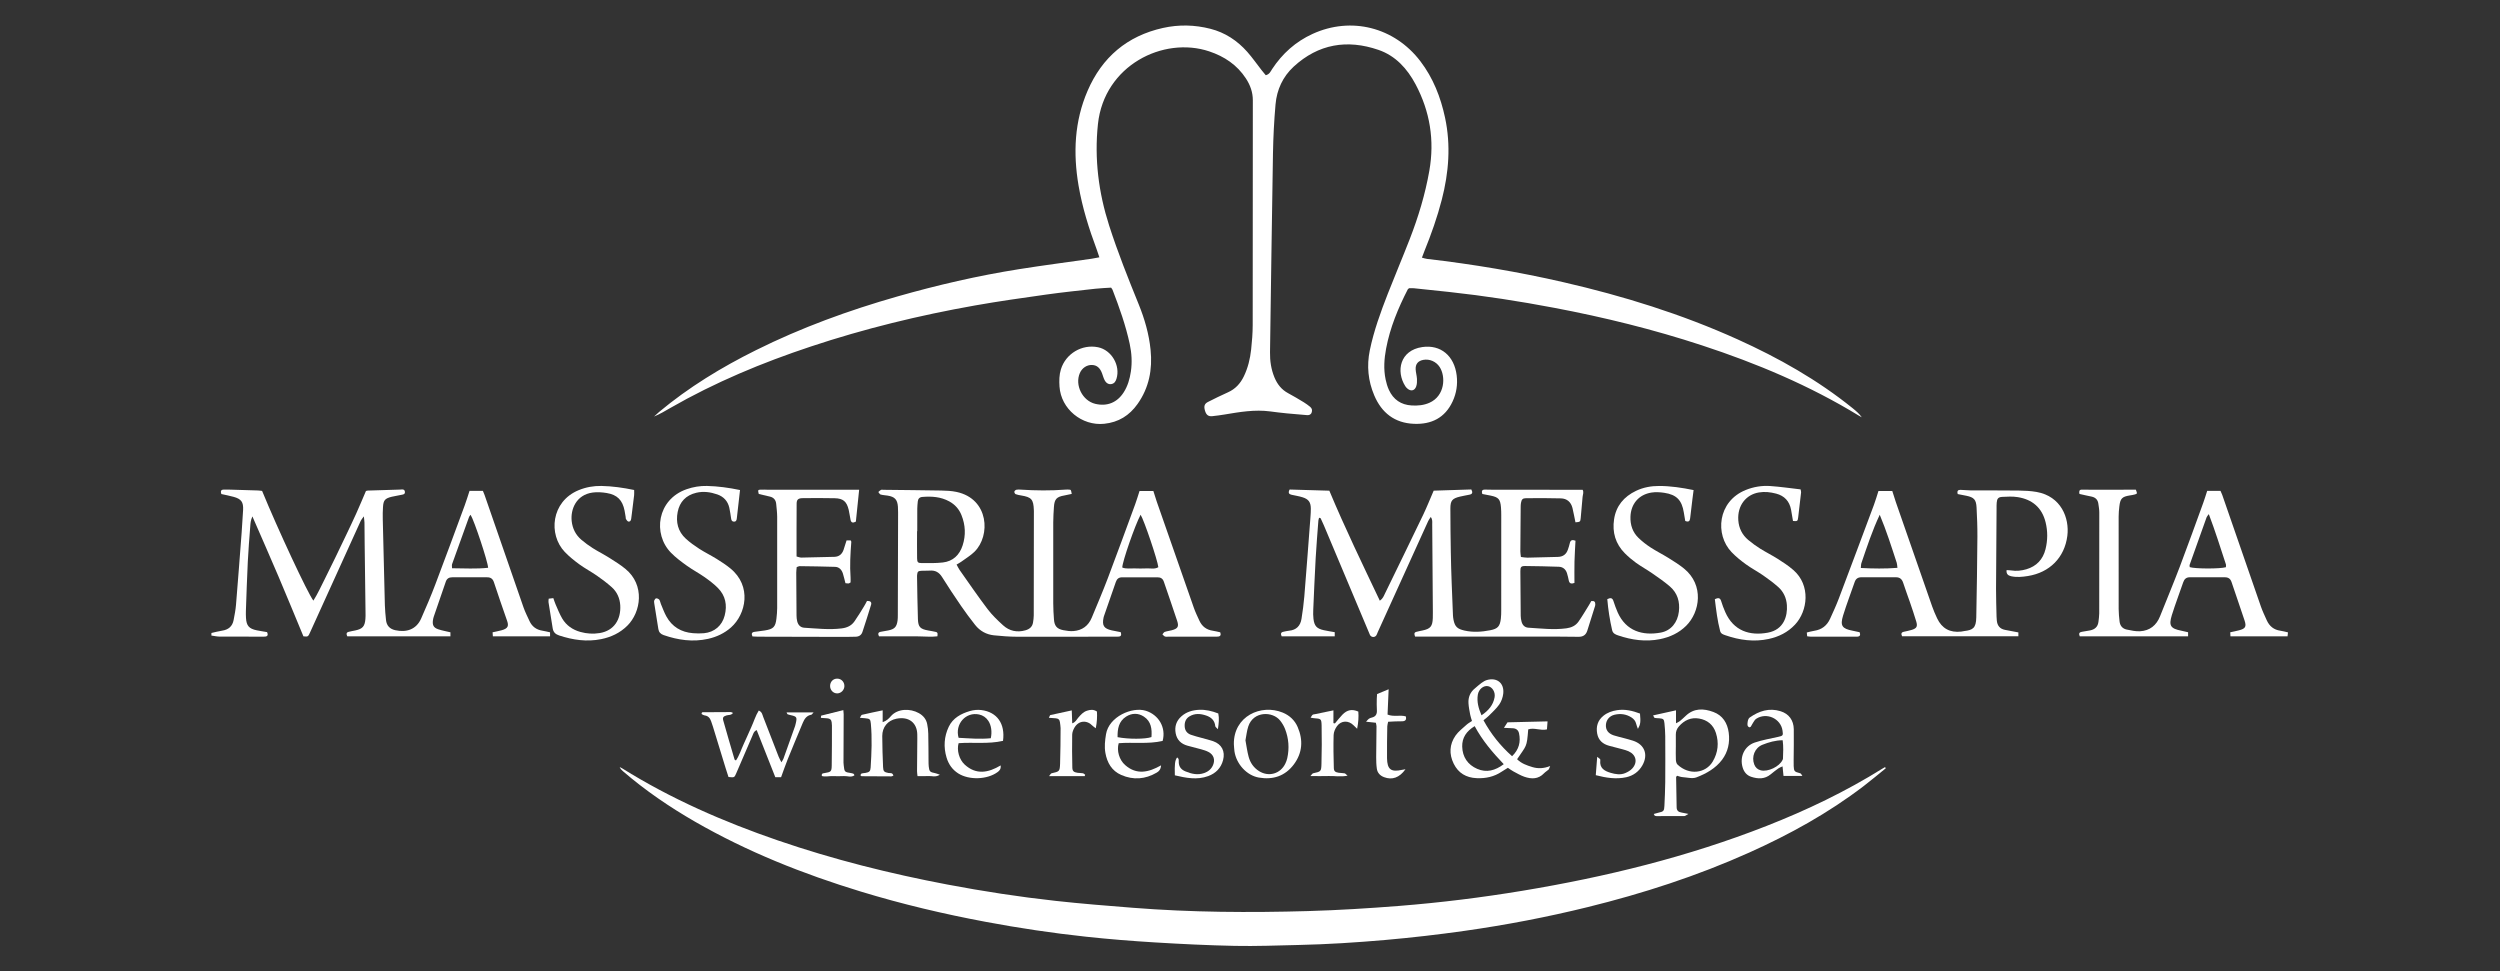 <?xml version="1.0" encoding="UTF-8" standalone="no"?>
<svg
   xmlns:dc="http://purl.org/dc/elements/1.1/"
   xmlns:cc="http://creativecommons.org/ns#"
   xmlns:rdf="http://www.w3.org/1999/02/22-rdf-syntax-ns#"
   xmlns:svg="http://www.w3.org/2000/svg"
   xmlns="http://www.w3.org/2000/svg"
   viewBox="0 0 171.6 66.667"
   height="66.667"
   width="171.6"
   xml:space="preserve"
   id="svg2"
   version="1.1"><rect x="0" y="0" width="171.6" height="66.667" fill="#333333" stroke="none"/><defs
     id="defs6"><clipPath
       id="clipPath18"
       clipPathUnits="userSpaceOnUse"><path
         id="path16"
         d="M 0,50 H 128.7 V 0 H 0 Z" /></clipPath></defs><g
     transform="matrix(1.333,0,0,-1.333,0,66.667)"
     id="g10"><g
       id="g12"><g
         clip-path="url(#clipPath18)"
         id="g14"><g
           transform="translate(24.233,23.504)"
           id="g20"><path
             id="path22"
             style="fill:#ffffff;fill-opacity:1;fill-rule:nonzero;stroke:none"
             d="M 0,0 C -0.029,-0.038 -0.065,-0.068 -0.078,-0.106 -0.372,-0.916 -0.665,-1.727 -0.954,-2.54 -0.973,-2.594 -0.956,-2.661 -0.956,-2.752 -0.318,-2.756 0.292,-2.794 0.902,-2.728 0.887,-2.402 0.187,-0.303 0,0 m -13.347,-6.085 c 0.184,0.041 0.366,0.091 0.552,0.119 0.324,0.049 0.529,0.221 0.591,0.544 0.05,0.261 0.102,0.524 0.124,0.789 0.102,1.239 0.196,2.479 0.29,3.719 0.029,0.387 0.055,0.775 0.075,1.163 0.02,0.408 -0.092,0.565 -0.487,0.675 -0.212,0.059 -0.428,0.099 -0.634,0.145 -0.045,0.139 -0.026,0.223 0.114,0.228 0.133,0.005 0.267,0.001 0.4,-0.003 0.455,-0.013 0.91,-0.026 1.365,-0.041 0.076,-0.002 0.152,-0.016 0.22,-0.023 0.805,-1.962 2.348,-5.273 2.641,-5.65 0.23,0.365 0.401,0.747 0.589,1.118 0.185,0.367 0.365,0.736 0.544,1.106 0.185,0.379 0.367,0.76 0.548,1.141 0.176,0.371 0.355,0.741 0.523,1.116 0.172,0.383 0.334,0.771 0.502,1.163 0.026,0.007 0.058,0.022 0.09,0.023 0.555,0.019 1.11,0.038 1.665,0.051 0.092,0.003 0.223,0.041 0.249,-0.096 C -3.355,1.035 -3.507,1.044 -3.607,1.02 -3.757,0.983 -3.913,0.967 -4.063,0.929 -4.409,0.843 -4.489,0.752 -4.511,0.407 c -0.014,-0.21 -0.017,-0.422 -0.012,-0.632 0.033,-1.477 0.068,-2.954 0.108,-4.431 0.006,-0.255 0.034,-0.51 0.059,-0.764 0.03,-0.29 0.198,-0.461 0.479,-0.523 0.572,-0.127 1.081,0.037 1.33,0.601 0.256,0.579 0.505,1.161 0.729,1.753 0.516,1.359 1.017,2.725 1.52,4.089 0.088,0.238 0.16,0.482 0.242,0.731 H 0.633 C 0.661,1.162 0.694,1.094 0.718,1.023 c 0.669,-1.93 1.334,-3.861 2.006,-5.79 0.084,-0.24 0.201,-0.469 0.307,-0.701 0.13,-0.284 0.352,-0.449 0.662,-0.499 0.13,-0.021 0.258,-0.054 0.398,-0.084 V -6.258 H 1.146 c -0.005,0.07 -0.008,0.123 -0.014,0.208 0.153,0.034 0.304,0.062 0.451,0.101 0.368,0.095 0.382,0.246 0.293,0.499 -0.233,0.66 -0.457,1.322 -0.678,1.985 -0.059,0.175 -0.17,0.248 -0.348,0.247 -0.599,-10e-4 -1.199,-10e-4 -1.799,0 -0.163,10e-4 -0.275,-0.067 -0.329,-0.226 -0.205,-0.598 -0.413,-1.195 -0.617,-1.794 -0.022,-0.063 -0.036,-0.129 -0.045,-0.194 -0.034,-0.249 0.035,-0.383 0.274,-0.463 0.198,-0.067 0.407,-0.102 0.627,-0.155 V -6.257 H -6.35 c -0.058,0.115 -0.053,0.196 0.062,0.228 0.117,0.033 0.239,0.05 0.358,0.076 0.368,0.08 0.482,0.208 0.513,0.589 0.01,0.11 0.008,0.222 0.006,0.333 -0.014,1.166 -0.03,2.332 -0.044,3.499 -0.004,0.377 -0.005,0.755 -0.01,1.133 -0.002,0.083 -0.016,0.166 -0.032,0.319 -0.081,-0.114 -0.132,-0.167 -0.16,-0.229 -0.865,-1.9 -1.729,-3.8 -2.589,-5.702 -0.122,-0.27 -0.113,-0.274 -0.363,-0.247 -0.427,1.026 -0.846,2.053 -1.28,3.073 -0.433,1.018 -0.88,2.029 -1.347,3.102 -0.093,-0.207 -0.099,-0.359 -0.11,-0.508 -0.046,-0.609 -0.097,-1.218 -0.127,-1.827 -0.042,-0.843 -0.067,-1.687 -0.098,-2.531 -0.004,-0.122 -0.002,-0.244 0.005,-0.366 0.024,-0.398 0.157,-0.551 0.553,-0.633 0.182,-0.037 0.367,-0.064 0.534,-0.093 0.055,-0.131 0.036,-0.21 -0.08,-0.228 -0.087,-0.013 -0.177,-0.005 -0.266,-0.005 -0.699,0 -1.399,-0.003 -2.099,0.002 -0.141,0.001 -0.282,0.035 -0.423,0.054 z" /></g><g
           transform="translate(56.61,36.763)"
           id="g24"><path
             id="path26"
             style="fill:#ffffff;fill-opacity:1;fill-rule:nonzero;stroke:none"
             d="m 0,0 c -0.052,0.154 -0.092,0.28 -0.137,0.403 -0.401,1.074 -0.743,2.164 -0.936,3.296 -0.283,1.666 -0.212,3.305 0.465,4.873 0.744,1.726 2.034,2.827 3.883,3.239 0.816,0.181 1.633,0.163 2.443,-0.044 C 6.473,11.574 7.099,11.161 7.612,10.583 7.876,10.285 8.105,9.955 8.351,9.64 8.423,9.548 8.5,9.459 8.568,9.376 c 0.201,0.052 0.25,0.2 0.327,0.316 0.526,0.799 1.213,1.414 2.085,1.813 1.989,0.908 4.211,0.344 5.547,-1.405 0.66,-0.865 1.046,-1.851 1.272,-2.906 C 18.104,5.772 17.993,4.367 17.633,2.971 17.4,2.066 17.089,1.188 16.738,0.322 16.697,0.221 16.66,0.118 16.609,-0.017 c 0.101,-0.026 0.18,-0.056 0.262,-0.065 2.362,-0.274 4.704,-0.666 7.021,-1.199 3.081,-0.708 6.089,-1.642 8.973,-2.945 2.113,-0.955 4.121,-2.088 5.931,-3.551 0.168,-0.136 0.333,-0.277 0.464,-0.462 -0.054,0.03 -0.109,0.059 -0.162,0.091 -2.536,1.549 -5.254,2.69 -8.069,3.614 -2.493,0.819 -5.035,1.446 -7.612,1.934 -1.789,0.34 -3.588,0.618 -5.399,0.815 -0.607,0.067 -1.214,0.13 -1.822,0.192 -0.087,0.009 -0.175,10e-4 -0.246,10e-4 -0.034,-0.027 -0.058,-0.037 -0.067,-0.054 -0.499,-0.972 -0.916,-1.975 -1.119,-3.055 -0.099,-0.526 -0.136,-1.059 -0.025,-1.589 0.038,-0.183 0.092,-0.368 0.17,-0.538 0.228,-0.497 0.622,-0.769 1.172,-0.801 0.313,-0.018 0.619,0.008 0.913,0.138 0.798,0.352 0.854,1.347 0.525,1.847 -0.183,0.277 -0.519,0.422 -0.837,0.363 -0.27,-0.05 -0.41,-0.212 -0.396,-0.489 0.009,-0.166 0.059,-0.329 0.068,-0.495 0.006,-0.129 0.002,-0.269 -0.042,-0.389 -0.08,-0.22 -0.273,-0.258 -0.45,-0.106 -0.042,0.036 -0.081,0.078 -0.11,0.124 -0.489,0.77 -0.277,1.845 0.871,2.014 0.954,0.14 1.655,-0.453 1.776,-1.462 0.056,-0.464 -0.012,-0.911 -0.208,-1.334 -0.394,-0.854 -1.099,-1.194 -1.996,-1.156 -0.992,0.041 -1.66,0.565 -2.041,1.464 -0.317,0.746 -0.393,1.521 -0.23,2.317 0.207,1.005 0.557,1.966 0.928,2.918 0.368,0.941 0.763,1.871 1.129,2.813 0.444,1.141 0.797,2.309 1.009,3.517 0.276,1.568 0.035,3.054 -0.709,4.455 -0.429,0.807 -1.031,1.47 -1.913,1.772 C 12.76,11.234 11.277,10.99 10.004,9.817 9.444,9.3 9.137,8.629 9.071,7.876 8.997,7.035 8.954,6.191 8.939,5.347 8.88,1.937 8.838,-1.473 8.787,-4.884 8.78,-5.334 8.843,-5.768 9.016,-6.186 c 0.146,-0.35 0.364,-0.63 0.706,-0.812 0.274,-0.146 0.541,-0.307 0.807,-0.468 0.113,-0.069 0.22,-0.15 0.324,-0.233 0.097,-0.078 0.12,-0.184 0.075,-0.3 -0.044,-0.112 -0.139,-0.135 -0.246,-0.127 -0.343,0.029 -0.686,0.056 -1.029,0.09 C 9.366,-8.008 9.08,-7.973 8.794,-7.935 7.999,-7.83 7.222,-7.965 6.443,-8.095 6.235,-8.129 6.026,-8.158 5.816,-8.18 5.609,-8.202 5.501,-8.115 5.437,-7.893 c -0.065,0.226 -0.028,0.353 0.158,0.447 0.337,0.17 0.676,0.339 1.021,0.492 0.386,0.171 0.647,0.457 0.826,0.831 0.21,0.436 0.321,0.9 0.373,1.376 0.046,0.419 0.079,0.841 0.08,1.262 C 7.901,0.371 7.898,4.226 7.902,8.082 7.903,8.5 7.769,8.867 7.547,9.208 7.091,9.907 6.439,10.343 5.655,10.605 3.296,11.393 0.247,9.883 -0.074,6.859 -0.263,5.072 -0.042,3.337 0.504,1.633 0.946,0.257 1.482,-1.083 2.025,-2.421 2.331,-3.176 2.556,-3.953 2.637,-4.766 2.739,-5.772 2.561,-6.713 1.966,-7.553 1.545,-8.147 0.987,-8.496 0.25,-8.572 c -1.152,-0.119 -2.227,0.763 -2.303,1.916 -0.019,0.3 -0.018,0.599 0.073,0.891 0.25,0.806 1.083,1.302 1.91,1.134 0.697,-0.142 1.163,-0.939 0.951,-1.623 -0.042,-0.137 -0.11,-0.244 -0.259,-0.273 -0.138,-0.027 -0.266,0.039 -0.351,0.199 -0.056,0.107 -0.087,0.227 -0.129,0.341 -0.104,0.292 -0.271,0.434 -0.519,0.443 -0.265,0.011 -0.515,-0.155 -0.628,-0.414 -0.271,-0.622 0.132,-1.428 0.793,-1.587 0.608,-0.146 1.128,0.064 1.466,0.594 0.207,0.324 0.31,0.686 0.367,1.063 0.072,0.478 0.043,0.951 -0.058,1.423 -0.206,0.959 -0.533,1.879 -0.885,2.791 -0.011,0.03 -0.035,0.055 -0.074,0.112 -0.258,-0.017 -0.533,-0.026 -0.805,-0.056 -0.849,-0.095 -1.7,-0.183 -2.546,-0.302 -1.22,-0.172 -2.441,-0.344 -3.654,-0.559 -2.867,-0.508 -5.692,-1.195 -8.457,-2.115 -2.504,-0.832 -4.93,-1.841 -7.222,-3.157 -0.276,-0.159 -0.548,-0.323 -0.851,-0.448 0.087,0.078 0.17,0.159 0.259,0.234 1.527,1.275 3.213,2.3 4.989,3.183 2.334,1.162 4.773,2.049 7.277,2.764 2.062,0.589 4.149,1.07 6.268,1.407 1.238,0.197 2.482,0.357 3.724,0.535 C -0.285,-0.057 -0.156,-0.029 0,0" /></g><g
           transform="translate(97.105,10.453)"
           id="g28"><path
             id="path30"
             style="fill:#ffffff;fill-opacity:1;fill-rule:nonzero;stroke:none"
             d="m 0,0 c -0.379,-0.306 -0.751,-0.621 -1.138,-0.917 -1.819,-1.391 -3.81,-2.489 -5.894,-3.424 -2.682,-1.204 -5.468,-2.106 -8.32,-2.809 -2.093,-0.516 -4.207,-0.921 -6.342,-1.223 -1.352,-0.192 -2.708,-0.348 -4.069,-0.468 -1.494,-0.131 -2.99,-0.226 -4.49,-0.259 -1.088,-0.025 -2.177,-0.068 -3.265,-0.046 -1.377,0.028 -2.753,0.095 -4.128,0.179 -1.185,0.072 -2.371,0.167 -3.552,0.295 -1.721,0.185 -3.434,0.442 -5.137,0.761 -2.174,0.406 -4.323,0.915 -6.438,1.56 -2.973,0.906 -5.847,2.048 -8.547,3.602 -1.312,0.756 -2.559,1.606 -3.707,2.596 -0.067,0.057 -0.129,0.118 -0.169,0.216 0.043,-0.023 0.088,-0.043 0.129,-0.068 2.52,-1.573 5.223,-2.751 8.025,-3.714 2.852,-0.979 5.768,-1.709 8.728,-2.27 1.845,-0.349 3.699,-0.635 5.565,-0.84 1.324,-0.146 2.653,-0.251 3.981,-0.356 3.005,-0.238 6.016,-0.255 9.026,-0.169 1.565,0.045 3.13,0.143 4.69,0.266 2.126,0.169 4.242,0.431 6.346,0.78 4.294,0.712 8.504,1.744 12.564,3.337 2.072,0.813 4.074,1.77 5.965,2.951 0.045,0.028 0.092,0.053 0.139,0.08 C -0.026,0.04 -0.013,0.02 0,0" /></g><g
           transform="translate(58.733,23.508)"
           id="g32"><path
             id="path34"
             style="fill:#ffffff;fill-opacity:1;fill-rule:nonzero;stroke:none"
             d="m 0,0 c -0.29,-0.539 -0.945,-2.429 -0.944,-2.719 0.2,-0.08 0.412,-0.039 0.62,-0.045 0.21,-0.007 0.422,-0.01 0.633,0 0.202,0.011 0.416,-0.054 0.604,0.063 C 0.876,-2.346 0.181,-0.283 0,0 m -11.501,-0.848 c -0.004,0 -0.007,0 -0.01,0 0,-0.465 -0.005,-0.931 0.002,-1.396 0.003,-0.201 0.039,-0.244 0.232,-0.246 0.364,-0.002 0.732,-0.01 1.093,0.031 0.527,0.061 0.86,0.387 1.02,0.88 0.17,0.524 0.145,1.049 -0.061,1.561 -0.124,0.309 -0.336,0.545 -0.629,0.705 -0.435,0.238 -0.906,0.269 -1.388,0.229 -0.142,-0.012 -0.219,-0.095 -0.232,-0.236 -0.011,-0.122 -0.025,-0.243 -0.026,-0.365 -0.003,-0.388 -10e-4,-0.775 -10e-4,-1.163 m 2.025,-1.718 c 0.063,-0.113 0.103,-0.204 0.159,-0.283 0.474,-0.671 0.937,-1.35 1.433,-2.005 0.233,-0.307 0.517,-0.58 0.804,-0.841 0.325,-0.295 0.718,-0.378 1.148,-0.257 0.211,0.06 0.357,0.178 0.393,0.403 0.019,0.12 0.037,0.242 0.037,0.363 0.004,1.789 0.005,3.577 0.007,5.366 0,0.022 -0.001,0.044 -0.002,0.066 -0.021,0.543 -0.121,0.658 -0.647,0.745 -0.098,0.017 -0.199,0.032 -0.29,0.068 -0.036,0.014 -0.073,0.087 -0.067,0.127 0.005,0.039 0.061,0.091 0.103,0.1 0.074,0.017 0.154,0.011 0.231,0.006 0.766,-0.049 1.532,-0.058 2.298,10e-4 0.066,0.005 0.134,0.005 0.2,-10e-4 0.085,-0.008 0.084,-0.012 0.123,-0.22 -0.125,-0.027 -0.252,-0.058 -0.38,-0.08 -0.397,-0.068 -0.509,-0.185 -0.537,-0.59 -0.018,-0.266 -0.034,-0.533 -0.035,-0.799 -0.004,-1.389 -0.004,-2.778 0,-4.166 0,-0.278 0.017,-0.555 0.037,-0.832 0.025,-0.333 0.154,-0.485 0.477,-0.549 0.172,-0.034 0.353,-0.06 0.526,-0.047 0.449,0.034 0.769,0.271 0.942,0.688 0.281,0.676 0.569,1.351 0.829,2.036 0.48,1.266 0.943,2.539 1.41,3.81 0.08,0.218 0.145,0.441 0.222,0.679 H 0.657 C 0.714,1.044 0.766,0.864 0.827,0.688 1.463,-1.136 2.097,-2.96 2.738,-4.783 2.818,-5.013 2.925,-5.234 3.027,-5.456 3.162,-5.749 3.388,-5.925 3.713,-5.973 3.843,-5.992 3.971,-6.026 4.1,-6.054 4.146,-6.182 4.122,-6.261 3.988,-6.275 3.922,-6.283 3.855,-6.278 3.788,-6.278 c -0.778,0 -1.555,0 -2.333,0 -0.066,0 -0.138,-0.014 -0.198,0.006 -0.051,0.016 -0.09,0.073 -0.134,0.112 0.04,0.044 0.073,0.11 0.122,0.127 0.114,0.04 0.238,0.051 0.356,0.083 0.309,0.082 0.38,0.182 0.283,0.478 -0.22,0.676 -0.459,1.345 -0.686,2.018 -0.054,0.162 -0.159,0.231 -0.323,0.231 -0.611,0 -1.222,0 -1.833,0 -0.167,0 -0.265,-0.084 -0.318,-0.24 -0.202,-0.588 -0.408,-1.174 -0.612,-1.761 -0.007,-0.021 -0.013,-0.043 -0.018,-0.064 -0.089,-0.416 0.011,-0.576 0.424,-0.668 0.15,-0.034 0.302,-0.06 0.458,-0.091 0.036,-0.121 0.042,-0.214 -0.103,-0.229 -0.088,-0.009 -0.178,-0.002 -0.267,-0.002 -1.655,-0.003 -3.31,-0.011 -4.965,-0.005 -0.398,0.001 -0.798,0.033 -1.194,0.073 -0.392,0.041 -0.722,0.224 -0.967,0.534 -0.254,0.322 -0.5,0.652 -0.732,0.99 -0.333,0.485 -0.658,0.977 -0.971,1.476 -0.153,0.244 -0.35,0.356 -0.635,0.332 -0.144,-0.012 -0.289,0.001 -0.433,-0.009 -0.175,-0.012 -0.202,-0.046 -0.219,-0.226 -0.002,-0.022 -0.002,-0.044 -0.002,-0.066 0.014,-0.733 0.019,-1.466 0.045,-2.199 0.014,-0.41 0.122,-0.51 0.536,-0.584 0.131,-0.023 0.263,-0.044 0.392,-0.075 0.106,-0.026 0.087,-0.109 0.075,-0.225 -0.329,-0.04 -0.657,-0.002 -0.984,-0.002 -0.345,-10e-4 -0.689,0.001 -1.033,0.002 -0.332,0 -0.663,0 -0.99,0 -0.061,0.124 -0.052,0.206 0.085,0.233 0.131,0.025 0.263,0.044 0.394,0.071 0.322,0.065 0.432,0.182 0.477,0.509 0.012,0.088 0.013,0.177 0.013,0.266 0.006,1.766 0.01,3.532 0.014,5.299 0,0.1 -0.002,0.2 -0.009,0.299 -0.026,0.365 -0.163,0.511 -0.529,0.569 -0.121,0.019 -0.245,0.024 -0.361,0.056 -0.048,0.014 -0.08,0.084 -0.119,0.129 0.045,0.038 0.086,0.086 0.137,0.111 0.036,0.017 0.087,0.003 0.132,0.003 0.988,-0.012 1.977,-0.019 2.965,-0.037 0.265,-0.005 0.535,-0.017 0.793,-0.072 1.68,-0.358 1.76,-2.259 0.926,-3.079 -0.203,-0.199 -0.455,-0.349 -0.687,-0.519 -0.061,-0.045 -0.131,-0.079 -0.236,-0.142" /></g><g
           transform="translate(73.824,24.747)"
           id="g36"><path
             id="path38"
             style="fill:#ffffff;fill-opacity:1;fill-rule:nonzero;stroke:none"
             d="M 0,0 C 0.641,0.021 1.293,0.041 1.939,0.062 2.02,-0.089 1.999,-0.174 1.851,-0.205 1.689,-0.24 1.524,-0.265 1.362,-0.304 0.954,-0.402 0.86,-0.509 0.86,-0.921 c 0.001,-0.755 0.01,-1.51 0.023,-2.266 0.008,-0.522 0.025,-1.044 0.044,-1.565 0.019,-0.555 0.043,-1.11 0.066,-1.665 0.004,-0.078 0.013,-0.155 0.028,-0.231 0.072,-0.362 0.203,-0.473 0.568,-0.556 0.444,-0.1 0.882,-0.069 1.321,0.016 0.389,0.075 0.503,0.199 0.55,0.598 0.017,0.143 0.019,0.288 0.019,0.433 0.002,1.633 0.002,3.266 10e-4,4.899 0,0.133 -0.003,0.267 -0.014,0.4 C 3.43,-0.439 3.34,-0.339 2.937,-0.255 2.796,-0.226 2.655,-0.2 2.504,-0.171 2.462,-0.033 2.475,0.055 2.639,0.055 2.761,0.055 2.883,0.049 3.005,0.049 4.493,0.047 5.981,0.046 7.469,0.045 c 0.065,0 0.131,0 0.202,0 C 7.742,-0.086 7.678,-0.203 7.668,-0.319 7.637,-0.684 7.607,-1.05 7.571,-1.414 7.552,-1.607 7.54,-1.611 7.301,-1.63 c -0.025,0.125 -0.05,0.253 -0.077,0.381 -0.025,0.12 -0.047,0.24 -0.077,0.358 -0.078,0.307 -0.284,0.485 -0.593,0.494 -0.6,0.018 -1.2,0.014 -1.8,0.009 C 4.58,-0.389 4.527,-0.452 4.495,-0.631 4.484,-0.696 4.481,-0.764 4.48,-0.83 4.473,-1.597 4.467,-2.363 4.463,-3.13 c 0,-0.086 0.017,-0.172 0.029,-0.284 0.122,-0.014 0.229,-0.038 0.336,-0.036 0.522,0.01 1.044,0.028 1.565,0.039 0.268,0.006 0.439,0.135 0.522,0.385 0.035,0.105 0.071,0.211 0.094,0.319 0.034,0.161 0.124,0.195 0.294,0.13 C 7.285,-2.931 7.26,-3.292 7.251,-3.654 7.242,-4.019 7.249,-4.384 7.249,-4.751 7.097,-4.806 6.995,-4.795 6.958,-4.631 6.928,-4.501 6.906,-4.369 6.863,-4.244 6.797,-4.047 6.654,-3.925 6.444,-3.918 5.867,-3.9 5.289,-3.883 4.712,-3.88 4.503,-3.879 4.463,-3.929 4.464,-4.148 4.465,-4.914 4.473,-5.681 4.482,-6.447 4.483,-6.546 4.5,-6.647 4.525,-6.743 4.57,-6.922 4.69,-7.045 4.873,-7.056 c 0.653,-0.039 1.305,-0.121 1.962,-0.032 0.257,0.035 0.475,0.135 0.622,0.344 0.19,0.272 0.358,0.559 0.533,0.841 0.046,0.074 0.087,0.152 0.125,0.218 0.143,0.02 0.21,-0.029 0.207,-0.159 C 8.321,-5.878 8.319,-5.912 8.309,-5.943 8.176,-6.367 8.044,-6.79 7.909,-7.213 7.839,-7.43 7.691,-7.529 7.457,-7.525 6.813,-7.516 6.168,-7.514 5.524,-7.514 3.48,-7.513 1.436,-7.515 -0.607,-7.515 c -0.12,0 -0.24,0 -0.348,0 -0.05,0.123 -0.063,0.21 0.058,0.244 0.107,0.03 0.216,0.049 0.325,0.072 0.406,0.086 0.513,0.214 0.527,0.638 0.004,0.1 0.004,0.2 0.003,0.3 -0.01,1.511 -0.021,3.022 -0.033,4.533 -0.001,0.116 0.024,0.241 -0.076,0.373 -0.053,-0.083 -0.1,-0.141 -0.13,-0.207 -0.869,-1.911 -1.736,-3.822 -2.603,-5.733 -0.023,-0.05 -0.037,-0.106 -0.067,-0.152 -0.08,-0.122 -0.252,-0.114 -0.327,0.012 -0.017,0.028 -0.026,0.061 -0.039,0.092 -0.779,1.852 -1.558,3.705 -2.337,5.557 -0.052,0.122 -0.107,0.243 -0.165,0.363 -0.006,0.013 -0.037,0.014 -0.081,0.028 -0.013,-0.05 -0.033,-0.099 -0.037,-0.149 -0.048,-0.642 -0.102,-1.284 -0.139,-1.927 -0.049,-0.887 -0.086,-1.775 -0.125,-2.662 -0.007,-0.155 -0.007,-0.312 0.011,-0.466 0.044,-0.369 0.171,-0.506 0.532,-0.585 0.183,-0.041 0.369,-0.068 0.563,-0.103 v -0.215 h -2.732 c -0.058,0.124 -0.052,0.208 0.086,0.236 0.098,0.02 0.196,0.046 0.295,0.055 0.377,0.035 0.584,0.254 0.64,0.613 0.061,0.383 0.113,0.769 0.145,1.155 0.111,1.362 0.213,2.724 0.316,4.086 0.011,0.144 0.02,0.288 0.019,0.432 -0.002,0.33 -0.114,0.489 -0.433,0.587 -0.18,0.056 -0.367,0.084 -0.551,0.125 -0.132,0.029 -0.203,0.092 -0.108,0.272 0.676,-0.02 1.37,-0.04 2.045,-0.06 0.807,-1.93 1.706,-3.782 2.6,-5.666 0.159,0.111 0.201,0.241 0.257,0.355 0.662,1.358 1.325,2.715 1.978,4.076 C -0.351,-0.846 -0.192,-0.443 0,0" /></g><g
           transform="translate(96.793,23.507)"
           id="g40"><path
             id="path42"
             style="fill:#ffffff;fill-opacity:1;fill-rule:nonzero;stroke:none"
             d="m 0,0 c -0.382,-0.811 -0.657,-1.651 -0.943,-2.487 -0.024,-0.069 -0.019,-0.147 -0.031,-0.254 0.637,-0.033 1.249,-0.044 1.885,0.007 -0.014,0.11 -0.013,0.188 -0.035,0.257 C 0.605,-1.648 0.342,-0.816 0,0 M 7.139,-6.059 V -6.256 H 1.151 c -0.054,0.112 -0.056,0.196 0.083,0.229 0.14,0.033 0.283,0.056 0.42,0.1 0.248,0.079 0.302,0.173 0.227,0.426 -0.101,0.34 -0.217,0.676 -0.331,1.012 -0.111,0.326 -0.236,0.647 -0.34,0.975 -0.062,0.195 -0.17,0.296 -0.382,0.295 -0.589,-0.005 -1.178,-0.003 -1.766,0 -0.178,10e-4 -0.293,-0.072 -0.352,-0.243 -0.199,-0.577 -0.419,-1.148 -0.598,-1.73 -0.161,-0.524 -0.049,-0.675 0.489,-0.779 0.119,-0.023 0.237,-0.05 0.364,-0.078 0.047,-0.134 0.033,-0.221 -0.129,-0.229 -0.033,-0.001 -0.067,-0.001 -0.1,-0.001 -0.766,0 -1.532,0 -2.299,0.002 -0.054,0 -0.108,0.011 -0.174,0.019 -0.006,0.061 -0.011,0.113 -0.019,0.195 0.133,0.031 0.258,0.07 0.385,0.088 0.386,0.057 0.653,0.268 0.812,0.615 0.156,0.344 0.316,0.687 0.449,1.039 0.609,1.609 1.211,3.221 1.812,4.833 0.085,0.228 0.152,0.463 0.232,0.711 H 0.646 C 0.706,1.034 0.762,0.844 0.827,0.658 1.449,-1.135 2.072,-2.928 2.699,-4.72 c 0.073,-0.209 0.162,-0.413 0.256,-0.614 0.247,-0.523 0.659,-0.747 1.239,-0.683 0.055,0.006 0.108,0.022 0.163,0.029 0.435,0.052 0.603,0.151 0.614,0.699 0.028,1.387 0.047,2.775 0.058,4.164 C 5.033,-0.626 5.011,-0.126 4.986,0.372 4.965,0.781 4.853,0.897 4.458,0.978 4.308,1.009 4.157,1.037 4.017,1.064 3.969,1.219 4.026,1.285 4.152,1.282 4.33,1.279 4.507,1.255 4.684,1.254 5.506,1.25 6.328,1.257 7.15,1.246 7.459,1.242 7.773,1.227 8.076,1.174 9.336,0.952 9.777,-0.166 9.66,-1.088 9.517,-2.209 8.746,-2.978 7.625,-3.156 7.338,-3.201 7.053,-3.23 6.765,-3.166 6.608,-3.131 6.51,-3.05 6.531,-2.851 6.614,-2.856 6.69,-2.855 6.763,-2.867 7.032,-2.91 7.299,-2.882 7.555,-2.806 8.075,-2.651 8.406,-2.3 8.537,-1.771 8.651,-1.31 8.654,-0.847 8.54,-0.386 8.353,0.368 7.853,0.789 7.102,0.908 6.842,0.949 6.571,0.934 6.305,0.92 6.101,0.908 6.04,0.828 6.023,0.621 6.014,0.522 6.016,0.421 6.016,0.322 6.006,-1.056 5.993,-2.433 5.989,-3.81 5.987,-4.287 6.005,-4.765 6.015,-5.242 c 0.002,-0.067 0.007,-0.134 0.013,-0.2 0.023,-0.263 0.155,-0.434 0.421,-0.486 0.227,-0.045 0.454,-0.086 0.69,-0.131" /></g><g
           transform="translate(114.618,20.805)"
           id="g44"><path
             id="path46"
             style="fill:#ffffff;fill-opacity:1;fill-rule:nonzero;stroke:none"
             d="M 0,0 C 0,0.049 0.014,0.106 -0.002,0.154 -0.282,1.005 -0.548,1.861 -0.88,2.735 -0.936,2.657 -0.977,2.618 -0.994,2.57 -1.287,1.757 -1.578,0.942 -1.866,0.127 -1.879,0.09 -1.864,0.043 -1.862,0.004 -1.582,-0.085 -0.309,-0.089 0,0 M 3.196,-3.355 C 3.187,-3.44 3.182,-3.492 3.175,-3.558 H 0.234 c -0.003,0.07 -0.006,0.124 -0.01,0.208 0.153,0.034 0.304,0.062 0.451,0.101 0.325,0.083 0.391,0.184 0.289,0.497 -0.218,0.664 -0.452,1.323 -0.673,1.987 -0.058,0.175 -0.169,0.247 -0.346,0.247 -0.6,-0.001 -1.2,-0.002 -1.8,0.001 -0.182,0.001 -0.284,-0.089 -0.342,-0.256 -0.194,-0.567 -0.41,-1.127 -0.588,-1.699 -0.168,-0.545 -0.063,-0.689 0.499,-0.799 0.108,-0.021 0.215,-0.048 0.339,-0.077 v -0.209 h -5.579 c -0.06,0.141 -0.026,0.211 0.107,0.231 0.142,0.022 0.285,0.044 0.427,0.073 0.242,0.049 0.399,0.185 0.429,0.442 0.016,0.143 0.039,0.286 0.04,0.43 0.004,1.732 0.005,3.465 0.003,5.197 0,0.154 -0.026,0.309 -0.049,0.462 -0.029,0.198 -0.148,0.316 -0.344,0.358 -0.098,0.02 -0.195,0.041 -0.292,0.062 C -7.322,3.724 -7.438,3.75 -7.541,3.773 -7.57,3.908 -7.55,3.99 -7.43,3.995 -7.286,4.001 -7.141,3.99 -6.997,3.99 c 0.655,0 1.309,10e-4 1.964,0.002 0.133,0 0.266,0 0.397,0 C -4.559,3.791 -4.559,3.784 -4.696,3.745 -4.781,3.721 -4.87,3.709 -4.957,3.695 -5.347,3.631 -5.438,3.54 -5.486,3.136 -5.508,2.96 -5.522,2.782 -5.523,2.605 c -0.002,-1.588 -0.003,-3.176 10e-4,-4.764 0,-0.21 0.024,-0.421 0.046,-0.631 0.024,-0.222 0.15,-0.375 0.368,-0.42 0.226,-0.046 0.46,-0.1 0.687,-0.087 0.501,0.028 0.843,0.302 1.029,0.77 0.341,0.856 0.696,1.706 1.023,2.567 0.414,1.089 0.806,2.187 1.205,3.282 0.072,0.197 0.131,0.398 0.199,0.608 h 0.688 C -0.249,3.865 -0.215,3.798 -0.19,3.728 0.474,1.809 1.136,-0.111 1.804,-2.029 1.888,-2.27 2,-2.5 2.104,-2.733 2.242,-3.04 2.472,-3.225 2.812,-3.271 2.931,-3.287 3.048,-3.322 3.196,-3.355" /></g><g
           transform="translate(44.24,24.794)"
           id="g48"><path
             id="path50"
             style="fill:#ffffff;fill-opacity:1;fill-rule:nonzero;stroke:none"
             d="m 0,0 c -0.06,-0.579 -0.115,-1.118 -0.169,-1.641 -0.152,-0.082 -0.242,-0.058 -0.273,0.088 -0.037,0.173 -0.055,0.351 -0.097,0.523 -0.104,0.428 -0.285,0.584 -0.721,0.594 -0.545,0.012 -1.089,0.009 -1.634,0.004 -0.239,-0.002 -0.323,-0.066 -0.325,-0.283 -0.008,-0.899 -0.004,-1.797 -0.004,-2.721 0.089,-0.021 0.171,-0.059 0.253,-0.057 0.566,0.008 1.132,0.023 1.698,0.039 0.24,0.007 0.392,0.138 0.469,0.36 0.053,0.157 0.101,0.316 0.155,0.487 h 0.211 c 0.016,-0.036 0.034,-0.056 0.033,-0.075 -0.047,-0.61 -0.083,-1.219 -0.038,-1.83 0.006,-0.087 0,-0.175 0,-0.26 -0.045,-0.025 -0.072,-0.051 -0.101,-0.053 -0.052,-0.003 -0.105,0.008 -0.163,0.014 -0.045,0.173 -0.081,0.335 -0.13,0.493 -0.061,0.195 -0.19,0.341 -0.402,0.348 -0.61,0.021 -1.22,0.027 -1.831,0.036 -0.041,0 -0.082,-0.027 -0.147,-0.05 -0.008,-0.094 -0.023,-0.191 -0.023,-0.288 0.003,-0.733 0.007,-1.466 0.014,-2.2 10e-4,-0.099 0.01,-0.2 0.033,-0.296 0.046,-0.19 0.165,-0.325 0.366,-0.337 0.642,-0.039 1.283,-0.115 1.929,-0.034 0.269,0.034 0.497,0.136 0.651,0.356 0.179,0.253 0.337,0.52 0.5,0.783 0.058,0.092 0.105,0.191 0.15,0.275 0.17,0.006 0.252,-0.059 0.209,-0.2 C 0.472,-6.392 0.323,-6.857 0.17,-7.32 0.116,-7.485 -0.01,-7.566 -0.186,-7.568 c -0.167,-0.001 -0.333,-0.009 -0.5,-0.009 -1.511,0.003 -3.022,0.006 -4.533,0.011 -0.088,0 -0.175,0.008 -0.274,0.013 -0.06,0.132 -0.049,0.216 0.109,0.237 0.176,0.022 0.353,0.043 0.528,0.071 0.439,0.07 0.548,0.18 0.598,0.617 0.02,0.177 0.036,0.355 0.037,0.532 0.003,1.566 0.004,3.133 0,4.7 -0.001,0.221 -0.03,0.443 -0.05,0.664 -0.017,0.198 -0.121,0.33 -0.318,0.378 -0.194,0.048 -0.388,0.092 -0.58,0.137 -0.05,0.198 -0.046,0.216 0.095,0.223 0.133,0.007 0.267,-0.005 0.4,-0.006 1.488,0 2.976,0 4.465,0 0.054,0 0.108,0 0.209,0" /></g><g
           transform="translate(38.106,24.779)"
           id="g52"><path
             id="path54"
             style="fill:#ffffff;fill-opacity:1;fill-rule:nonzero;stroke:none"
             d="m 0,0 c -0.058,-0.508 -0.112,-0.981 -0.165,-1.455 -0.01,-0.098 -0.037,-0.177 -0.155,-0.172 -0.099,0.005 -0.125,0.077 -0.138,0.159 -0.03,0.186 -0.052,0.374 -0.094,0.558 -0.078,0.341 -0.291,0.571 -0.619,0.685 -0.351,0.121 -0.71,0.173 -1.081,0.085 -0.532,-0.127 -0.857,-0.465 -0.959,-0.991 -0.101,-0.52 0.014,-1.002 0.417,-1.371 0.212,-0.194 0.449,-0.364 0.69,-0.52 0.289,-0.186 0.6,-0.338 0.893,-0.519 0.244,-0.152 0.488,-0.31 0.711,-0.492 1.122,-0.913 0.806,-2.358 0.037,-3.041 -0.341,-0.302 -0.74,-0.489 -1.18,-0.588 -0.784,-0.175 -1.545,-0.065 -2.293,0.194 -0.15,0.052 -0.243,0.146 -0.269,0.306 -0.069,0.438 -0.141,0.876 -0.21,1.315 -0.009,0.054 -0.017,0.115 0,0.164 0.015,0.045 0.064,0.106 0.1,0.107 0.054,10e-4 0.127,-0.03 0.158,-0.072 0.043,-0.061 0.051,-0.146 0.081,-0.217 0.091,-0.214 0.169,-0.436 0.281,-0.639 0.296,-0.539 0.767,-0.818 1.375,-0.867 0.187,-0.015 0.378,-0.019 0.565,-10e-4 0.536,0.051 0.932,0.39 1.065,0.911 0.137,0.532 0.044,1.022 -0.349,1.418 -0.21,0.211 -0.452,0.394 -0.696,0.565 -0.291,0.205 -0.609,0.37 -0.897,0.577 -0.287,0.206 -0.577,0.42 -0.823,0.672 -0.947,0.964 -0.721,2.743 0.808,3.273 0.34,0.118 0.691,0.175 1.046,0.167 C -1.135,0.197 -0.576,0.121 0,0" /></g><g
           transform="translate(82.764,19.161)"
           id="g56"><path
             id="path58"
             style="fill:#ffffff;fill-opacity:1;fill-rule:nonzero;stroke:none"
             d="m 0,0 c 0.169,0.084 0.261,0.066 0.314,-0.09 0.068,-0.2 0.134,-0.401 0.221,-0.593 0.436,-0.974 1.296,-1.206 2.214,-1.04 0.537,0.098 0.872,0.527 0.937,1.078 C 3.747,-0.136 3.616,0.312 3.227,0.65 2.944,0.896 2.63,1.11 2.321,1.325 2.047,1.515 1.754,1.676 1.483,1.869 1.277,2.018 1.08,2.185 0.901,2.365 0.421,2.849 0.25,3.444 0.349,4.109 0.451,4.8 0.855,5.277 1.478,5.576 1.855,5.757 2.261,5.829 2.674,5.828 3.262,5.827 3.843,5.739 4.444,5.616 4.423,5.454 4.402,5.303 4.384,5.152 4.344,4.821 4.304,4.491 4.266,4.16 4.25,4.023 4.191,3.953 4.014,4.026 3.991,4.16 3.965,4.311 3.941,4.462 3.84,5.096 3.567,5.381 2.932,5.476 2.715,5.508 2.486,5.522 2.272,5.488 1.621,5.384 1.215,4.904 1.193,4.244 1.179,3.825 1.302,3.448 1.606,3.155 1.796,2.971 2.009,2.806 2.231,2.661 2.529,2.467 2.849,2.309 3.15,2.121 3.423,1.951 3.698,1.78 3.947,1.578 5,0.725 4.77,-0.67 4.061,-1.372 3.684,-1.744 3.228,-1.955 2.716,-2.059 1.977,-2.208 1.259,-2.105 0.553,-1.866 0.413,-1.818 0.288,-1.764 0.249,-1.595 0.129,-1.075 0.047,-0.551 0,0" /></g><g
           transform="translate(28.254,19.185)"
           id="g60"><path
             id="path62"
             style="fill:#ffffff;fill-opacity:1;fill-rule:nonzero;stroke:none"
             d="m 0,0 c 0.083,0.01 0.154,0.019 0.238,0.029 0.042,-0.117 0.073,-0.223 0.117,-0.323 0.108,-0.243 0.204,-0.494 0.338,-0.722 0.211,-0.36 0.537,-0.585 0.94,-0.697 0.326,-0.091 0.66,-0.112 0.991,-0.058 0.758,0.124 1.1,0.718 1.061,1.422 C 3.664,0.02 3.52,0.348 3.244,0.594 3.004,0.807 2.746,1.002 2.482,1.185 2.19,1.388 1.873,1.554 1.586,1.763 1.318,1.958 1.055,2.169 0.827,2.408 -0.025,3.301 0.118,4.999 1.541,5.587 1.917,5.742 2.31,5.812 2.712,5.805 3.278,5.794 3.837,5.714 4.4,5.597 4.4,5.501 4.408,5.415 4.399,5.33 4.363,5.01 4.321,4.691 4.281,4.372 4.27,4.284 4.261,4.195 4.247,4.108 4.233,4.024 4.19,3.948 4.096,3.974 4.048,3.987 4.01,4.054 3.977,4.104 3.961,4.129 3.969,4.169 3.964,4.202 3.946,4.311 3.929,4.421 3.908,4.53 3.801,5.072 3.534,5.35 2.987,5.441 2.749,5.48 2.498,5.498 2.261,5.465 1.416,5.349 1.117,4.601 1.184,3.993 1.226,3.611 1.388,3.288 1.677,3.039 1.861,2.88 2.06,2.735 2.265,2.605 2.547,2.427 2.846,2.277 3.128,2.1 3.409,1.923 3.694,1.745 3.95,1.535 4.967,0.703 4.754,-0.694 4.047,-1.393 3.67,-1.765 3.215,-1.979 2.704,-2.083 1.964,-2.233 1.246,-2.127 0.539,-1.894 0.351,-1.832 0.237,-1.728 0.206,-1.527 0.138,-1.077 0.06,-0.628 -0.01,-0.179 -0.018,-0.127 -0.005,-0.072 0,0" /></g><g
           transform="translate(88.302,19.157)"
           id="g64"><path
             id="path66"
             style="fill:#ffffff;fill-opacity:1;fill-rule:nonzero;stroke:none"
             d="m 0,0 c 0.193,0.096 0.276,0.062 0.325,-0.096 0.058,-0.19 0.129,-0.378 0.209,-0.561 0.432,-0.983 1.271,-1.238 2.2,-1.064 0.811,0.152 1.017,0.844 0.976,1.42 C 3.684,0.069 3.534,0.392 3.256,0.636 3.015,0.848 2.756,1.041 2.492,1.224 2.2,1.426 1.883,1.593 1.596,1.801 1.337,1.989 1.083,2.194 0.862,2.425 -0.002,3.327 0.139,5.034 1.586,5.623 1.994,5.789 2.423,5.859 2.858,5.828 3.376,5.792 3.892,5.716 4.416,5.656 4.428,5.583 4.446,5.541 4.441,5.501 4.394,5.071 4.345,4.641 4.291,4.211 4.266,4.016 4.25,4.01 4.024,4.029 3.992,4.22 3.962,4.416 3.925,4.611 3.842,5.047 3.584,5.326 3.156,5.438 2.864,5.514 2.572,5.55 2.266,5.498 1.608,5.387 1.155,4.828 1.208,4.066 1.237,3.659 1.407,3.315 1.719,3.053 1.914,2.889 2.122,2.738 2.338,2.603 2.639,2.415 2.959,2.257 3.259,2.066 3.53,1.894 3.8,1.714 4.042,1.504 4.947,0.72 4.785,-0.608 4.128,-1.308 3.756,-1.704 3.296,-1.933 2.774,-2.046 2.014,-2.211 1.272,-2.107 0.546,-1.856 0.432,-1.817 0.31,-1.78 0.273,-1.639 0.132,-1.102 0.068,-0.554 0,0" /></g><g
           transform="translate(76.287,13.18)"
           id="g68"><path
             id="path70"
             style="fill:#ffffff;fill-opacity:1;fill-rule:nonzero;stroke:none"
             d="M 0,0 C 0.362,0.244 0.603,0.528 0.674,0.928 0.721,1.199 0.557,1.455 0.337,1.5 0.108,1.546 -0.144,1.347 -0.19,1.059 -0.247,0.701 -0.158,0.366 0,0 m -0.352,-0.558 c -0.424,-0.259 -0.652,-0.594 -0.642,-1.052 0.013,-0.536 0.284,-0.936 0.772,-1.148 0.478,-0.208 0.925,-0.092 1.367,0.241 -0.577,0.605 -1.1,1.218 -1.497,1.959 m 1.927,-1.549 c 0.358,0.349 0.451,0.738 0.357,1.178 -0.037,0.172 -0.157,0.26 -0.338,0.263 -0.129,0.001 -0.257,0.011 -0.439,0.02 0.089,0.138 0.146,0.226 0.183,0.284 0.698,0.017 1.359,0.032 2.063,0.049 C 3.389,-0.467 3.38,-0.591 3.37,-0.726 3.032,-0.806 2.714,-0.618 2.405,-0.726 2.334,-1.678 2.313,-1.536 1.833,-2.262 2.049,-2.479 2.328,-2.578 2.612,-2.664 2.9,-2.752 3.192,-2.747 3.536,-2.612 3.487,-2.724 3.48,-2.771 3.453,-2.796 3.38,-2.863 3.289,-2.913 3.221,-2.984 2.926,-3.297 2.571,-3.29 2.207,-3.165 2.01,-3.097 1.827,-2.987 1.641,-2.889 1.545,-2.838 1.458,-2.77 1.358,-2.704 1.247,-2.773 1.142,-2.834 1.042,-2.901 0.649,-3.166 0.214,-3.259 -0.255,-3.237 c -0.536,0.025 -0.937,0.26 -1.175,0.741 -0.246,0.498 -0.223,0.999 0.094,1.453 0.149,0.213 0.37,0.377 0.565,0.556 0.08,0.073 0.179,0.125 0.28,0.195 -0.033,0.116 -0.072,0.219 -0.092,0.326 -0.036,0.196 -0.077,0.392 -0.088,0.59 -0.018,0.305 0.088,0.566 0.332,0.763 0.112,0.091 0.216,0.193 0.333,0.276 C 0.083,1.727 0.181,1.789 0.285,1.818 0.804,1.961 1.181,1.65 1.119,1.112 1.097,0.921 1.024,0.716 0.916,0.559 0.766,0.343 0.563,0.165 0.377,-0.025 0.301,-0.102 0.211,-0.165 0.102,-0.256 0.487,-0.963 0.969,-1.569 1.575,-2.107" /></g><g
           transform="translate(86.294,11.551)"
           id="g72"><path
             id="path74"
             style="fill:#ffffff;fill-opacity:1;fill-rule:nonzero;stroke:none"
             d="m 0,0 h -0.001 c 0,-0.222 -0.008,-0.445 0.003,-0.666 0.005,-0.083 0.028,-0.188 0.083,-0.241 0.598,-0.568 1.451,-0.456 1.814,0.154 0.275,0.464 0.328,0.964 0.163,1.476 C 1.928,1.142 1.622,1.388 1.196,1.462 0.779,1.535 0.434,1.373 0.159,1.059 0.052,0.939 -0.003,0.797 -0.001,0.633 0.002,0.422 0,0.211 0,0 M 0.064,-1.484 C 0.038,-1.518 0.014,-1.535 0.014,-1.551 0.021,-2.073 0.03,-2.594 0.041,-3.115 0.044,-3.275 0.133,-3.354 0.287,-3.377 0.381,-3.391 0.474,-3.414 0.648,-3.449 0.533,-3.512 0.486,-3.559 0.44,-3.559 c -0.477,-0.006 -0.953,-0.004 -1.43,-0.003 -0.031,0 -0.065,0.008 -0.094,0.021 -0.015,0.008 -0.022,0.035 -0.053,0.089 0.086,0.024 0.161,0.048 0.237,0.065 0.265,0.058 0.299,0.087 0.311,0.346 0.019,0.41 0.039,0.821 0.043,1.232 0.006,0.788 0.005,1.577 0,2.366 -0.002,0.222 -0.019,0.444 -0.041,0.664 -0.02,0.208 -0.057,0.236 -0.271,0.255 -0.077,0.007 -0.157,0.001 -0.231,0.018 -0.027,0.007 -0.043,0.064 -0.083,0.13 0.404,0.089 0.777,0.172 1.18,0.262 V 1.218 C 0.101,1.269 0.159,1.291 0.205,1.329 0.308,1.414 0.407,1.503 0.503,1.596 0.931,2.008 1.432,1.986 1.933,1.8 2.413,1.622 2.657,1.231 2.723,0.732 2.79,0.226 2.685,-0.254 2.382,-0.659 2.049,-1.102 1.565,-1.375 1.059,-1.568 0.851,-1.647 0.58,-1.571 0.338,-1.554 0.243,-1.547 0.15,-1.507 0.064,-1.484" /></g><g
           transform="translate(40.502,13.33)"
           id="g76"><path
             id="path78"
             style="fill:#ffffff;fill-opacity:1;fill-rule:nonzero;stroke:none"
             d="M 0,0 H 1.393 C 1.327,-0.069 1.304,-0.115 1.275,-0.12 1.034,-0.162 0.921,-0.336 0.837,-0.536 0.575,-1.16 0.314,-1.785 0.06,-2.413 -0.06,-2.711 -0.163,-3.015 -0.281,-3.336 H -0.58 c -0.318,0.804 -0.634,1.607 -0.958,2.425 -0.155,-0.069 -0.178,-0.197 -0.223,-0.3 -0.28,-0.641 -0.554,-1.284 -0.83,-1.926 -0.096,-0.222 -0.096,-0.222 -0.399,-0.19 -0.047,0.147 -0.1,0.303 -0.148,0.46 -0.218,0.711 -0.435,1.423 -0.653,2.134 -0.029,0.095 -0.063,0.189 -0.096,0.283 -0.056,0.156 -0.148,0.271 -0.328,0.293 -0.051,0.007 -0.101,0.038 -0.149,0.065 -0.011,0.006 -0.007,0.039 -0.01,0.056 0.016,0.016 0.03,0.044 0.044,0.044 0.488,0.005 0.976,0.008 1.464,0.008 0.027,0 0.055,-0.022 0.108,-0.045 -0.092,-0.128 -0.226,-0.094 -0.33,-0.126 -0.162,-0.048 -0.216,-0.103 -0.171,-0.263 0.187,-0.673 0.387,-1.343 0.584,-2.014 0.004,-0.014 0.034,-0.021 0.071,-0.043 0.179,0.265 0.27,0.573 0.404,0.859 0.133,0.281 0.252,0.569 0.382,0.851 0.132,0.284 0.218,0.592 0.388,0.862 0.175,-0.081 0.182,-0.214 0.225,-0.323 0.266,-0.682 0.529,-1.366 0.795,-2.049 0.035,-0.088 0.084,-0.172 0.144,-0.294 0.05,0.084 0.085,0.126 0.102,0.173 0.203,0.564 0.404,1.129 0.604,1.694 0.015,0.042 0.023,0.086 0.033,0.129 0.077,0.326 0.056,0.361 -0.262,0.432 C 0.157,-0.129 0.103,-0.116 0.052,-0.096 0.037,-0.09 0.032,-0.061 0,0" /></g><g
           transform="translate(46.004,10.073)"
           id="g80"><path
             id="path82"
             style="fill:#ffffff;fill-opacity:1;fill-rule:nonzero;stroke:none"
             d="m 0,0 c -0.048,-0.018 -0.077,-0.038 -0.106,-0.038 -0.511,0.001 -1.021,0.003 -1.531,0.008 -0.016,0 -0.031,0.024 -0.065,0.053 0.022,0.029 0.038,0.079 0.068,0.089 0.062,0.02 0.131,0.016 0.196,0.028 0.198,0.036 0.253,0.081 0.266,0.278 0.047,0.754 0.08,1.508 0.01,2.263 -0.021,0.225 -0.054,0.252 -0.291,0.274 -0.076,0.007 -0.152,0.013 -0.273,0.024 0.047,0.071 0.069,0.144 0.106,0.153 0.343,0.081 0.689,0.151 1.067,0.231 V 2.754 C -0.352,2.82 -0.235,2.94 -0.134,3.057 0.212,3.46 0.864,3.469 1.308,3.22 1.535,3.093 1.688,2.911 1.739,2.658 1.772,2.496 1.792,2.329 1.795,2.163 1.806,1.686 1.805,1.208 1.809,0.731 1.81,0.642 1.811,0.553 1.82,0.465 1.847,0.214 1.887,0.177 2.145,0.129 2.211,0.116 2.274,0.087 2.392,0.047 2.164,-0.101 1.976,-0.009 1.8,-0.021 1.624,-0.033 1.448,-0.024 1.242,-0.024 1.233,0.061 1.217,0.145 1.217,0.228 1.22,0.794 1.227,1.36 1.231,1.927 1.232,1.993 1.23,2.06 1.229,2.126 1.219,2.701 0.815,3.061 0.159,2.932 -0.293,2.843 -0.575,2.499 -0.574,2.038 -0.573,1.505 -0.554,0.972 -0.532,0.44 -0.524,0.218 -0.472,0.178 -0.257,0.137 -0.169,0.12 -0.048,0.172 0,0" /></g><g
           transform="translate(64.132,11.892)"
           id="g84"><path
             id="path86"
             style="fill:#ffffff;fill-opacity:1;fill-rule:nonzero;stroke:none"
             d="m 0,0 c 0.054,-0.289 0.09,-0.576 0.165,-0.852 0.084,-0.308 0.261,-0.563 0.538,-0.736 0.494,-0.31 1.096,-0.138 1.35,0.388 0.043,0.089 0.079,0.184 0.1,0.281 C 2.266,-0.407 2.228,0.097 2.039,0.584 1.98,0.736 1.891,0.883 1.79,1.012 1.407,1.501 0.411,1.516 0.146,0.716 0.07,0.488 0.048,0.242 0,0 M -0.597,-0.198 C -0.616,1.247 0.808,1.882 1.915,1.429 2.268,1.285 2.539,1.033 2.689,0.683 2.979,0.01 2.935,-0.648 2.492,-1.241 2.044,-1.841 1.418,-2.044 0.691,-1.919 c -0.627,0.108 -1.162,0.699 -1.258,1.356 -0.017,0.12 -0.02,0.243 -0.03,0.365" /></g><g
           transform="translate(91.795,11.896)"
           id="g88"><path
             id="path90"
             style="fill:#ffffff;fill-opacity:1;fill-rule:nonzero;stroke:none"
             d="m 0,0 c -0.38,-0.005 -0.717,-0.104 -1.041,-0.233 -0.398,-0.158 -0.577,-0.619 -0.421,-1.019 0.061,-0.157 0.172,-0.255 0.331,-0.297 0.367,-0.097 0.971,0.193 1.126,0.539 0.009,0.02 0.019,0.041 0.02,0.062 C 0.027,-0.641 0.044,-0.334 0,0 M 1.014,-1.838 H 0.043 c -0.016,0.158 -0.031,0.307 -0.05,0.492 -0.087,-0.041 -0.157,-0.063 -0.213,-0.103 -0.135,-0.097 -0.268,-0.198 -0.395,-0.305 -0.309,-0.257 -0.654,-0.244 -1.005,-0.129 -0.225,0.073 -0.366,0.242 -0.437,0.468 -0.172,0.546 0.082,1.116 0.622,1.297 0.387,0.13 0.793,0.2 1.193,0.289 0.26,0.058 0.273,0.067 0.234,0.328 C -0.1,1.121 -0.834,1.452 -1.365,1.103 -1.434,1.058 -1.478,0.971 -1.526,0.899 -1.569,0.835 -1.6,0.763 -1.641,0.698 -1.65,0.683 -1.679,0.679 -1.713,0.664 c -0.132,0.052 -0.101,0.179 -0.09,0.277 0.009,0.08 0.043,0.185 0.102,0.226 0.483,0.338 1.007,0.513 1.598,0.325 C 0.319,1.359 0.564,1.032 0.572,0.567 0.581,0.035 0.568,-0.498 0.565,-1.03 c -0.001,-0.1 -0.003,-0.2 0.002,-0.299 0.012,-0.264 0.037,-0.293 0.293,-0.36 0.076,-0.02 0.076,-0.02 0.154,-0.149" /></g><g
           transform="translate(57.547,12.054)"
           id="g92"><path
             id="path94"
             style="fill:#ffffff;fill-opacity:1;fill-rule:nonzero;stroke:none"
             d="M 0,0 C 0.562,-0.11 1.438,-0.106 1.745,0.005 1.776,0.413 1.737,0.807 1.354,1.059 1.061,1.251 0.734,1.246 0.439,1.058 0.057,0.814 -0.007,0.427 0,0 M 2.24,-1.451 C 2.223,-1.666 2.134,-1.757 2.013,-1.827 1.425,-2.171 0.812,-2.217 0.192,-1.948 c -0.491,0.213 -0.732,0.635 -0.82,1.142 -0.055,0.318 -0.02,0.637 0.033,0.959 C -0.444,1.061 0.752,1.575 1.45,1.361 2.11,1.158 2.509,0.498 2.32,-0.194 1.579,-0.366 0.809,-0.252 0.058,-0.311 -0.053,-0.693 0.083,-1.168 0.392,-1.438 0.98,-1.954 1.595,-1.817 2.24,-1.451" /></g><g
           transform="translate(51.019,11.999)"
           id="g96"><path
             id="path98"
             style="fill:#ffffff;fill-opacity:1;fill-rule:nonzero;stroke:none"
             d="M 0,0 C 0.073,0.335 0.022,0.671 -0.125,0.892 -0.24,1.066 -0.4,1.179 -0.604,1.223 -1.285,1.371 -1.861,0.731 -1.658,0.022 -1.108,-0.006 -0.55,-0.057 0,0 m 0.629,-0.135 c -0.766,-0.176 -1.535,-0.062 -2.287,-0.12 -0.102,-0.362 0.026,-0.838 0.314,-1.102 0.585,-0.537 1.21,-0.427 1.852,-0.042 0.021,-0.191 -0.06,-0.272 -0.161,-0.346 -0.532,-0.389 -1.466,-0.421 -2.024,-0.066 -0.303,0.193 -0.498,0.472 -0.6,0.813 -0.163,0.543 -0.129,1.083 0.113,1.591 0.214,0.45 0.633,0.674 1.09,0.808 0.186,0.055 0.398,0.074 0.59,0.05 0.807,-0.102 1.233,-0.703 1.113,-1.586" /></g><g
           transform="translate(60.496,10.089)"
           id="g100"><path
             id="path102"
             style="fill:#ffffff;fill-opacity:1;fill-rule:nonzero;stroke:none"
             d="M 0,0 C -0.017,0.588 0.005,0.762 0.116,0.92 0.229,0.859 0.197,0.745 0.202,0.656 0.215,0.427 0.34,0.288 0.54,0.205 0.853,0.075 1.173,-0.002 1.51,0.117 1.719,0.191 1.879,0.32 1.967,0.527 2.085,0.806 1.999,1.064 1.731,1.204 1.614,1.265 1.484,1.304 1.357,1.34 1.122,1.407 0.884,1.462 0.649,1.527 0.321,1.618 0.107,1.825 0.043,2.165 -0.021,2.508 0.075,2.803 0.337,3.037 0.597,3.27 0.917,3.359 1.256,3.374 1.592,3.389 1.915,3.311 2.237,3.185 2.292,2.928 2.263,2.682 2.217,2.375 2.148,2.452 2.086,2.489 2.082,2.531 2.054,2.826 1.876,2.988 1.616,3.078 1.322,3.179 1.027,3.203 0.749,3.033 0.561,2.917 0.495,2.735 0.507,2.518 0.518,2.305 0.63,2.161 0.822,2.09 1.009,2.022 1.204,1.977 1.396,1.923 1.588,1.868 1.784,1.824 1.972,1.758 2.415,1.602 2.603,1.239 2.483,0.781 2.375,0.372 2.103,0.101 1.719,-0.039 1.141,-0.251 0.567,-0.133 0,0" /></g><g
           transform="translate(84.448,13.269)"
           id="g104"><path
             id="path106"
             style="fill:#ffffff;fill-opacity:1;fill-rule:nonzero;stroke:none"
             d="m 0,0 c 0.04,-0.437 0.025,-0.559 -0.107,-0.789 -0.036,0.102 -0.07,0.177 -0.088,0.256 -0.034,0.152 -0.126,0.259 -0.251,0.338 -0.268,0.169 -0.562,0.206 -0.865,0.135 -0.263,-0.062 -0.428,-0.268 -0.444,-0.519 -0.016,-0.26 0.115,-0.447 0.399,-0.542 0.168,-0.056 0.343,-0.092 0.514,-0.139 0.16,-0.044 0.322,-0.084 0.48,-0.136 0.598,-0.193 0.798,-0.714 0.487,-1.267 -0.185,-0.328 -0.473,-0.536 -0.834,-0.615 -0.52,-0.113 -1.032,-0.033 -1.568,0.106 0.024,0.31 0.047,0.602 0.073,0.945 0.077,-0.06 0.117,-0.085 0.149,-0.118 0.012,-0.013 0.012,-0.043 0.01,-0.065 -0.046,-0.401 0.215,-0.548 0.536,-0.642 0.248,-0.072 0.503,-0.117 0.75,-0.012 0.129,0.055 0.262,0.131 0.356,0.232 0.296,0.319 0.206,0.717 -0.191,0.893 -0.101,0.045 -0.209,0.074 -0.316,0.103 -0.225,0.061 -0.451,0.117 -0.676,0.177 -0.328,0.087 -0.555,0.284 -0.618,0.624 -0.067,0.363 0.023,0.683 0.323,0.924 0.205,0.165 0.444,0.247 0.7,0.286 C -0.763,0.239 -0.373,0.141 0,0" /></g><g
           transform="translate(72.372,10.402)"
           id="g108"><path
             id="path110"
             style="fill:#ffffff;fill-opacity:1;fill-rule:nonzero;stroke:none"
             d="m 0,0 c -0.313,-0.439 -0.687,-0.564 -1.1,-0.409 -0.203,0.076 -0.342,0.218 -0.374,0.432 -0.029,0.195 -0.034,0.396 -0.034,0.594 0.001,0.533 0.012,1.066 0.016,1.598 0,0.053 -0.02,0.107 -0.034,0.179 -0.156,0.017 -0.305,0.033 -0.503,0.054 0.066,0.071 0.099,0.121 0.145,0.152 0.044,0.03 0.1,0.049 0.153,0.062 0.213,0.051 0.273,0.191 0.258,0.396 -0.014,0.188 -0.006,0.377 -0.005,0.566 10e-4,0.077 0.009,0.154 0.015,0.247 0.181,0.075 0.361,0.15 0.596,0.248 C -0.887,3.648 -0.905,3.234 -0.923,2.816 -0.605,2.685 -0.285,2.81 0.017,2.722 0.06,2.562 0.005,2.479 -0.152,2.47 -0.273,2.463 -0.396,2.468 -0.518,2.464 -0.638,2.461 -0.758,2.452 -0.892,2.445 -0.91,2.352 -0.936,2.279 -0.937,2.206 -0.945,1.662 -0.957,1.118 -0.95,0.574 -0.942,-0.011 -0.745,-0.158 -0.178,-0.031 -0.137,-0.022 -0.095,-0.016 0,0" /></g><g
           transform="translate(55.855,10.049)"
           id="g112"><path
             id="path114"
             style="fill:#ffffff;fill-opacity:1;fill-rule:nonzero;stroke:none"
             d="m 0,0 h -1.834 c 0.059,0.069 0.086,0.135 0.126,0.144 0.407,0.094 0.424,0.09 0.44,0.498 0.023,0.609 0.021,1.22 0.026,1.83 0,0.1 -0.023,0.199 -0.033,0.298 -0.012,0.133 -0.086,0.197 -0.216,0.206 -0.106,0.008 -0.212,0.016 -0.354,0.027 0.039,0.074 0.051,0.134 0.076,0.14 0.354,0.081 0.709,0.156 1.102,0.24 0.008,-0.233 0.016,-0.435 0.024,-0.666 0.171,0.058 0.223,0.19 0.305,0.285 0.131,0.152 0.258,0.303 0.462,0.367 C 0.289,3.421 0.448,3.446 0.63,3.324 0.646,3.06 0.634,2.781 0.569,2.463 0.492,2.523 0.439,2.554 0.398,2.597 0.109,2.899 -0.308,2.865 -0.522,2.507 -0.589,2.396 -0.642,2.259 -0.645,2.133 -0.655,1.567 -0.651,1.002 -0.638,0.436 -0.633,0.251 -0.558,0.197 -0.36,0.169 -0.272,0.157 -0.182,0.163 -0.095,0.146 -0.052,0.138 -0.016,0.096 0.024,0.07 0.016,0.047 0.008,0.023 0,0" /></g><g
           transform="translate(68.739,12.762)"
           id="g116"><path
             id="path118"
             style="fill:#ffffff;fill-opacity:1;fill-rule:nonzero;stroke:none"
             d="M 0,0 C 0.128,0.151 0.249,0.31 0.387,0.452 0.631,0.703 0.887,0.75 1.205,0.609 1.228,0.333 1.208,0.056 1.144,-0.276 1.053,-0.188 1.007,-0.146 0.964,-0.101 0.702,0.166 0.323,0.159 0.105,-0.143 0.012,-0.271 -0.063,-0.444 -0.067,-0.599 c -0.016,-0.565 -0.006,-1.13 0.01,-1.695 0.004,-0.17 0.075,-0.22 0.257,-0.248 0.098,-0.015 0.2,-0.009 0.297,-0.028 0.04,-0.007 0.073,-0.055 0.154,-0.121 -0.361,-0.072 -0.666,-0.008 -0.968,-0.018 -0.297,-0.01 -0.594,-0.002 -0.946,-0.002 0.066,0.07 0.097,0.133 0.14,0.143 0.404,0.089 0.42,0.085 0.43,0.503 0.016,0.653 0.022,1.307 0.007,1.961 -0.009,0.347 -0.033,0.346 -0.398,0.373 -0.043,0.003 -0.086,0.014 -0.169,0.027 0.044,0.065 0.065,0.118 0.105,0.148 0.031,0.025 0.084,0.023 0.127,0.033 0.302,0.063 0.604,0.125 0.944,0.196 V 0.015 C -0.051,0.01 -0.026,0.005 0,0" /></g><g
           transform="translate(42.269,13.048)"
           id="g120"><path
             id="path122"
             style="fill:#ffffff;fill-opacity:1;fill-rule:nonzero;stroke:none"
             d="M 0,0 C 0.01,0.075 0.009,0.113 0.017,0.115 0.388,0.21 0.76,0.301 1.157,0.399 1.164,0.31 1.174,0.249 1.174,0.187 1.171,-0.644 1.168,-1.475 1.165,-2.306 c 0,-0.044 0.006,-0.088 0.011,-0.132 0.037,-0.352 0.039,-0.353 0.39,-0.408 0.043,-0.006 0.085,-0.02 0.123,-0.038 0.016,-0.008 0.021,-0.037 0.04,-0.074 -0.17,-0.124 -0.36,-0.03 -0.535,-0.04 C 0.995,-3.01 0.795,-3.003 0.596,-2.999 0.413,-2.995 0.228,-3.044 0.052,-2.995 c -0.029,0.143 0.059,0.138 0.135,0.151 0.334,0.056 0.366,0.074 0.372,0.388 0.012,0.687 0.009,1.374 0.011,2.061 0,0.055 -0.007,0.11 -0.013,0.165 C 0.543,-0.1 0.468,-0.033 0.339,-0.024 0.232,-0.016 0.124,-0.009 0,0" /></g><g
           transform="translate(42.744,14.69)"
           id="g124"><path
             id="path126"
             style="fill:#ffffff;fill-opacity:1;fill-rule:nonzero;stroke:none"
             d="M 0,0 C 0.001,0.221 0.162,0.384 0.375,0.378 0.585,0.373 0.744,0.199 0.736,-0.016 0.728,-0.212 0.566,-0.376 0.374,-0.382 0.169,-0.389 -0.001,-0.215 0,0" /></g></g></g></g></svg>